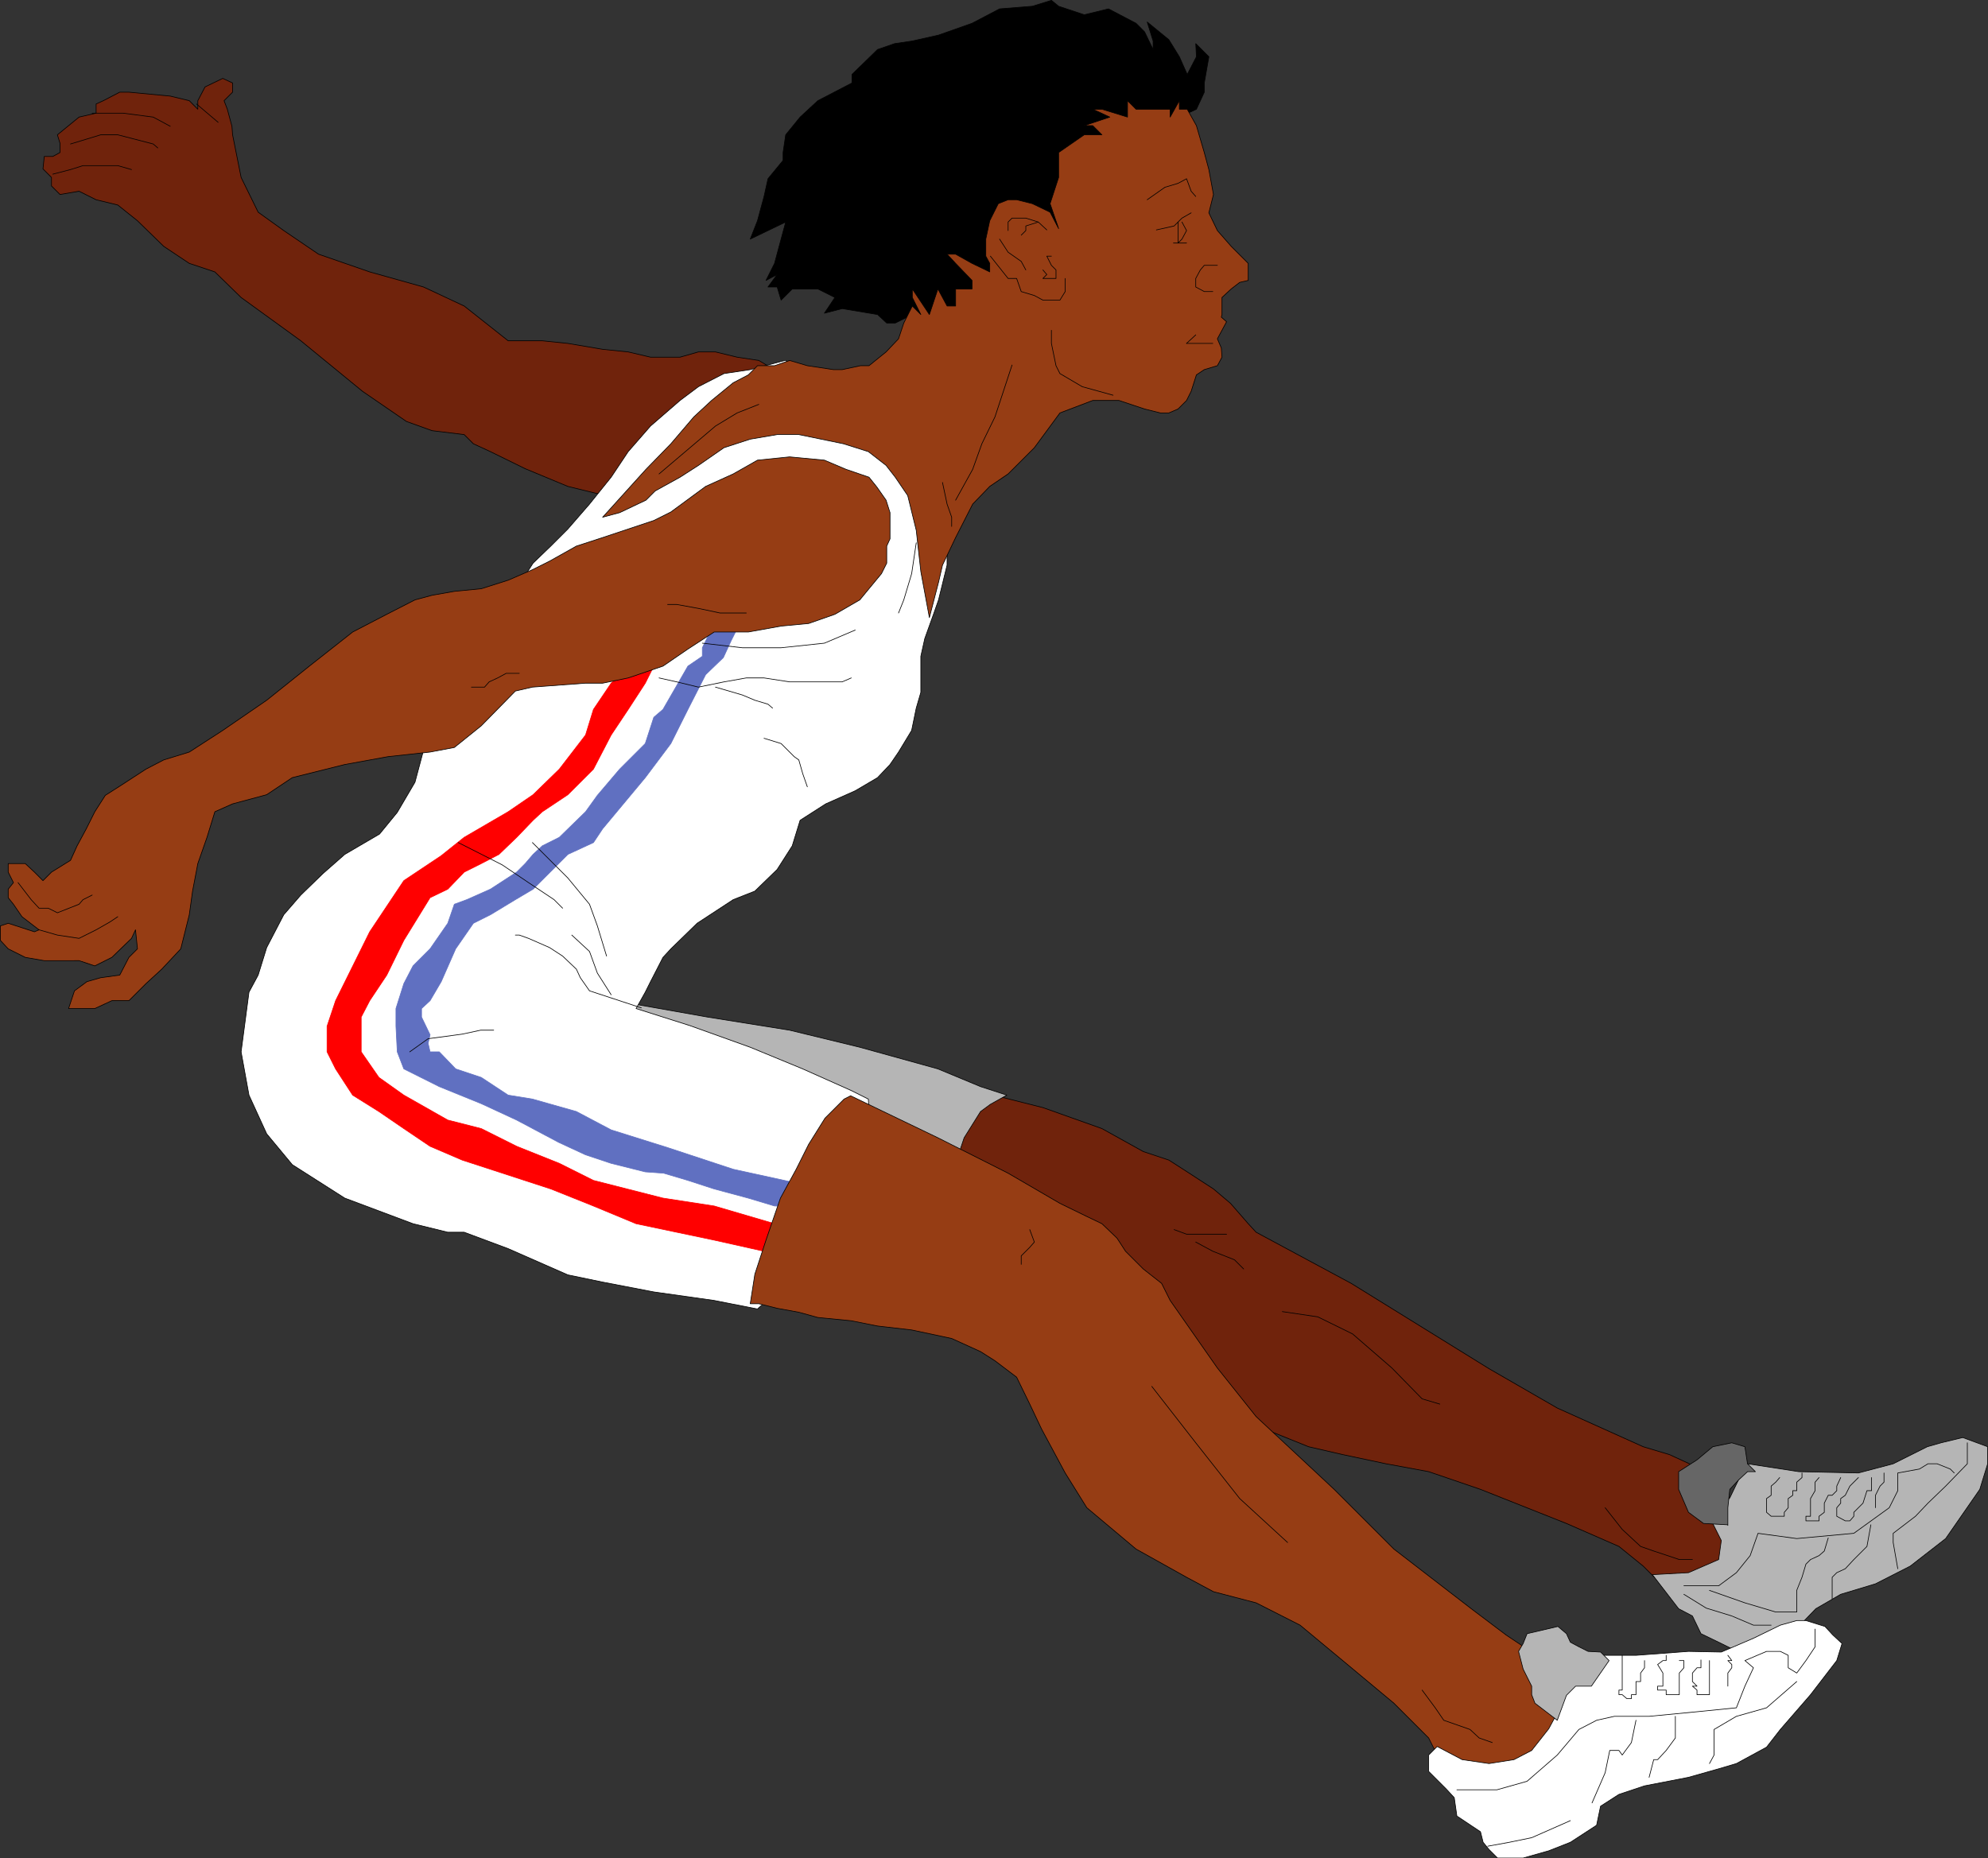 <?xml version="1.0" encoding="UTF-8" standalone="no"?>
<svg
   version="1.0"
   width="129.553mm"
   height="121.129mm"
   id="svg88"
   sodipodi:docname="Long Jump 1.wmf"
   xmlns:inkscape="http://www.inkscape.org/namespaces/inkscape"
   xmlns:sodipodi="http://sodipodi.sourceforge.net/DTD/sodipodi-0.dtd"
   xmlns="http://www.w3.org/2000/svg"
   xmlns:svg="http://www.w3.org/2000/svg">
  <rect width="100%" height="100%" fill="#333333" stroke="none"/>
  <sodipodi:namedview
     id="namedview88"
     pagecolor="#ffffff"
     bordercolor="#000000"
     borderopacity="0.25"
     inkscape:showpageshadow="2"
     inkscape:pageopacity="0.0"
     inkscape:pagecheckerboard="0"
     inkscape:deskcolor="#d1d1d1"
     inkscape:document-units="mm" />
  <defs
     id="defs1">
    <pattern
       id="WMFhbasepattern"
       patternUnits="userSpaceOnUse"
       width="6"
       height="6"
       x="0"
       y="0" />
  </defs>
  <path
     style="fill:#000000;fill-opacity:1;fill-rule:evenodd;stroke:none"
     d="m 224.705,79.587 v -2.101 l -4.202,2.101 h -2.101 l -2.262,-2.101 -8.726,-1.454 -4.363,1.131 2.586,-3.878 -4.202,-2.101 h -6.302 l -2.747,2.747 -0.97,-3.232 h -2.262 l 2.262,-3.07 -2.747,1.454 2.101,-4.202 2.747,-10.181 -8.726,4.202 1.778,-4.525 1.616,-5.979 0.97,-4.363 3.717,-4.525 v -1.939 l 0.646,-4.363 3.555,-4.363 4.363,-4.04 8.403,-4.363 v -2.101 l 6.302,-6.141 4.202,-1.454 4.363,-0.646 6.464,-1.454 8.242,-2.909 6.787,-3.555 8.08,-0.646 4.686,-1.454 1.778,1.454 6.302,2.101 5.979,-1.454 6.787,3.555 2.101,2.101 2.101,4.363 v -2.101 l -1.454,-4.686 5.333,4.363 2.586,4.202 1.939,4.363 2.262,-4.363 -0.162,-3.232 3.232,3.232 -1.131,6.464 v 2.262 l -1.939,4.202 -4.202,1.939 -2.262,2.101 -2.101,10.666 -8.403,12.766 -8.565,8.242 -14.867,10.666 -12.766,6.302 -8.242,2.262 z"
     id="path1" />
  <path
     style="fill:none;stroke:#000000;stroke-width:0.162px;stroke-linecap:round;stroke-linejoin:round;stroke-miterlimit:4;stroke-dasharray:none;stroke-opacity:1"
     d="m 224.705,79.587 v -2.101 l -4.202,2.101 h -2.101 l -2.262,-2.101 -8.726,-1.454 -4.363,1.131 2.586,-3.878 -4.202,-2.101 h -6.302 l -2.747,2.747 -0.97,-3.232 h -2.262 l 2.262,-3.07 -2.747,1.454 2.101,-4.202 2.747,-10.181 -8.726,4.202 1.778,-4.525 1.616,-5.979 0.97,-4.363 3.717,-4.525 v -1.939 l 0.646,-4.363 3.555,-4.363 4.363,-4.04 8.403,-4.363 v -2.101 l 6.302,-6.141 4.202,-1.454 4.363,-0.646 6.464,-1.454 8.242,-2.909 6.787,-3.555 8.08,-0.646 4.686,-1.454 1.778,1.454 6.302,2.101 5.979,-1.454 6.787,3.555 2.101,2.101 2.101,4.363 v -2.101 l -1.454,-4.686 5.333,4.363 2.586,4.202 1.939,4.363 2.262,-4.363 -0.162,-3.232 3.232,3.232 -1.131,6.464 v 2.262 l -1.939,4.202 -4.202,1.939 -2.262,2.101 -2.101,10.666 -8.403,12.766 -8.565,8.242 -14.867,10.666 -12.766,6.302 -8.242,2.262 -8.565,-2.262 v 0"
     id="path2" />
  <path
     style="fill:#70230c;fill-opacity:1;fill-rule:evenodd;stroke:none"
     d="m 192.869,92.354 -5.979,-3.555 -5.333,-0.808 -5.333,-1.293 h -4.202 l -4.525,1.293 h -4.04 -3.232 l -5.494,-1.293 -6.302,-0.646 -8.565,-1.454 -6.302,-0.646 h -6.302 -2.101 l -10.827,-8.565 -10.019,-4.686 -13.251,-3.717 -12.605,-4.363 -8.565,-5.818 -6.302,-4.525 -4.202,-8.565 -2.101,-10.504 -0.162,-2.101 -1.131,-4.202 -0.808,-2.101 2.101,-2.101 v -2.262 l -2.424,-1.131 -4.363,2.101 -1.778,3.394 v 2.101 L 46.622,24.805 41.935,23.674 31.754,22.705 h -2.262 l -4.04,2.101 -1.778,0.808 v 2.262 l -4.202,0.97 -5.333,4.363 0.646,2.101 v 2.262 l -1.778,0.97 h -2.101 l -0.323,3.07 2.101,2.101 v 2.101 l 2.101,2.101 4.686,-0.808 4.202,2.101 5.333,1.293 4.848,3.878 6.464,6.302 6.302,4.202 6.302,2.101 6.464,6.302 14.706,10.666 15.19,12.443 10.827,7.434 6.302,2.262 7.918,0.97 2.262,2.262 4.202,1.939 8.565,4.202 10.504,4.363 8.565,2.101 h 2.101 l 18.907,-10.666 14.867,-14.705 z"
     id="path3" />
  <path
     style="fill:none;stroke:#000000;stroke-width:0.162px;stroke-linecap:round;stroke-linejoin:round;stroke-miterlimit:4;stroke-dasharray:none;stroke-opacity:1"
     d="m 192.869,92.354 -5.979,-3.555 -5.333,-0.808 -5.333,-1.293 h -4.202 l -4.525,1.293 h -4.04 -3.232 l -5.494,-1.293 -6.302,-0.646 -8.565,-1.454 -6.302,-0.646 h -6.302 -2.101 l -10.827,-8.565 -10.019,-4.686 -13.251,-3.717 -12.605,-4.363 -8.565,-5.818 -6.302,-4.525 -4.202,-8.565 -2.101,-10.504 -0.162,-2.101 -1.131,-4.202 -0.808,-2.101 2.101,-2.101 v -2.262 l -2.424,-1.131 -4.363,2.101 -1.778,3.394 v 2.101 L 46.622,24.805 41.935,23.674 31.754,22.705 h -2.262 l -4.04,2.101 -1.778,0.808 v 2.262 l -4.202,0.97 -5.333,4.363 0.646,2.101 v 2.262 l -1.778,0.97 h -2.101 l -0.323,3.07 2.101,2.101 v 2.101 l 2.101,2.101 4.686,-0.808 4.202,2.101 5.333,1.293 4.848,3.878 6.464,6.302 6.302,4.202 6.302,2.101 6.464,6.302 14.706,10.666 15.19,12.443 10.827,7.434 6.302,2.262 7.918,0.97 2.262,2.262 4.202,1.939 8.565,4.202 10.504,4.363 8.565,2.101 h 2.101 l 18.907,-10.666 14.867,-14.705 8.565,-4.202 v 0"
     id="path4" />
  <path
     style="fill:#70230c;fill-opacity:1;fill-rule:evenodd;stroke:none"
     d="m 239.572,268.496 17.291,4.363 14.544,5.171 10.181,5.656 6.302,2.101 4.525,2.909 6.464,4.202 4.202,3.555 4.363,5.01 1.939,2.101 23.432,12.605 33.936,21.008 16.806,9.696 21.17,9.534 6.464,1.939 9.858,4.525 5.01,6.141 4.363,6.302 -2.262,4.202 -6.302,12.605 -4.202,2.101 -8.565,-4.04 -4.363,-4.363 -5.979,-4.848 -12.928,-5.656 -21.17,-8.403 -12.766,-4.363 -10.504,-1.939 -10.666,-2.262 -8.403,-1.939 -10.827,-4.363 -21.008,-12.605 -38.299,-25.371 -21.17,-18.907 -16.968,-4.363 25.533,-22.139 v 0 z"
     id="path5" />
  <path
     style="fill:none;stroke:#000000;stroke-width:0.162px;stroke-linecap:round;stroke-linejoin:round;stroke-miterlimit:4;stroke-dasharray:none;stroke-opacity:1"
     d="m 239.572,268.496 17.291,4.363 14.544,5.171 10.181,5.656 6.302,2.101 4.525,2.909 6.464,4.202 4.202,3.555 4.363,5.01 1.939,2.101 23.432,12.605 33.936,21.008 16.806,9.696 21.17,9.534 6.464,1.939 9.858,4.525 5.01,6.141 4.363,6.302 -2.262,4.202 -6.302,12.605 -4.202,2.101 -8.565,-4.04 -4.363,-4.363 -5.979,-4.848 -12.928,-5.656 -21.17,-8.403 -12.766,-4.363 -10.504,-1.939 -10.666,-2.262 -8.403,-1.939 -10.827,-4.363 -21.008,-12.605 -38.299,-25.371 -21.17,-18.907 -16.968,-4.363 25.533,-22.139 v 0"
     id="path6" />
  <path
     style="fill:#b5b5b5;fill-opacity:1;fill-rule:evenodd;stroke:none"
     d="m 150.53,246.357 23.755,4.202 20.2,3.232 17.291,4.202 19.23,5.333 10.504,4.363 6.464,2.101 -4.04,2.262 -2.424,1.778 -4.04,6.464 -2.101,6.302 -2.101,2.101 -25.533,-14.867 -23.432,-10.504 -12.605,-4.202 -12.766,-4.202 -8.403,-8.403 v 0 z"
     id="path7" />
  <path
     style="fill:none;stroke:#000000;stroke-width:0.162px;stroke-linecap:round;stroke-linejoin:round;stroke-miterlimit:4;stroke-dasharray:none;stroke-opacity:1"
     d="m 150.53,246.357 23.755,4.202 20.2,3.232 17.291,4.202 19.23,5.333 10.504,4.363 6.464,2.101 -4.04,2.262 -2.424,1.778 -4.04,6.464 -2.101,6.302 -2.101,2.101 -25.533,-14.867 -23.432,-10.504 -12.605,-4.202 -12.766,-4.202 -8.403,-8.403 v 0"
     id="path8" />
  <path
     style="fill:#ffffff;fill-opacity:1;fill-rule:evenodd;stroke:none"
     d="m 193.354,88.798 -8.565,2.262 -6.464,0.97 -6.302,3.232 -4.525,3.394 -7.272,6.302 -5.494,6.302 -4.202,6.302 -5.333,6.626 -5.333,6.141 -4.202,4.202 -4.363,4.202 -4.04,6.302 -12.928,14.867 -8.403,18.907 -3.717,13.897 -4.363,7.434 -4.363,5.333 -8.565,5.01 -5.333,4.686 -5.494,5.333 -4.202,4.848 -4.202,8.08 -2.101,6.787 -2.262,4.202 -1.939,14.705 1.939,10.666 4.363,9.534 6.302,7.595 12.928,8.242 16.806,6.302 8.565,2.101 h 4.04 l 10.827,4.04 14.706,6.464 8.565,1.778 12.605,2.424 14.867,2.101 10.666,2.101 1.616,-1.454 3.232,-3.07 16.322,-14.382 6.302,-29.734 -0.162,-3.07 -4.202,-2.101 -11.958,-5.333 -12.928,-5.333 -14.867,-5.333 -13.251,-4.202 2.262,-4.04 1.293,-2.586 3.07,-5.979 1.939,-2.101 6.464,-6.302 8.888,-5.818 5.333,-2.101 5.494,-5.333 3.717,-5.818 1.939,-6.302 6.302,-4.04 7.272,-3.232 5.494,-3.232 3.07,-3.232 2.101,-3.07 3.232,-5.333 1.131,-5.494 1.131,-3.878 v -8.888 l 0.97,-4.363 2.262,-6.302 1.131,-3.232 2.101,-8.565 v -8.888 l -2.262,-14.867 -6.302,-6.141 -8.565,-10.666 -10.504,-4.202 h -6.464 l -5.656,-5.656 v 0 z"
     id="path9" />
  <path
     style="fill:none;stroke:#000000;stroke-width:0.162px;stroke-linecap:round;stroke-linejoin:round;stroke-miterlimit:4;stroke-dasharray:none;stroke-opacity:1"
     d="m 193.354,88.798 -8.565,2.262 -6.464,0.97 -6.302,3.232 -4.525,3.394 -7.272,6.302 -5.494,6.302 -4.202,6.302 -5.333,6.626 -5.333,6.141 -4.202,4.202 -4.363,4.202 -4.04,6.302 -12.928,14.867 -8.403,18.907 -3.717,13.897 -4.363,7.434 -4.363,5.333 -8.565,5.01 -5.333,4.686 -5.494,5.333 -4.202,4.848 -4.202,8.08 -2.101,6.787 -2.262,4.202 -1.939,14.705 1.939,10.666 4.363,9.534 6.302,7.595 12.928,8.242 16.806,6.302 8.565,2.101 h 4.04 l 10.827,4.04 14.706,6.464 8.565,1.778 12.605,2.424 14.867,2.101 10.666,2.101 1.616,-1.454 3.232,-3.07 16.322,-14.382 6.302,-29.734 -0.162,-3.07 -4.202,-2.101 -11.958,-5.333 -12.928,-5.333 -14.867,-5.333 -13.251,-4.202 2.262,-4.04 1.293,-2.586 3.07,-5.979 1.939,-2.101 6.464,-6.302 8.888,-5.818 5.333,-2.101 5.494,-5.333 3.717,-5.818 1.939,-6.302 6.302,-4.04 7.272,-3.232 5.494,-3.232 3.07,-3.232 2.101,-3.07 3.232,-5.333 1.131,-5.494 1.131,-3.878 v -8.888 l 0.97,-4.363 2.262,-6.302 1.131,-3.232 2.101,-8.565 v -8.888 l -2.262,-14.867 -6.302,-6.141 -8.565,-10.666 -10.504,-4.202 h -6.464 l -5.656,-5.656 v 0"
     id="path10" />
  <path
     style="fill:#6070c1;fill-opacity:1;fill-rule:evenodd;stroke:none"
     d="m 199.818,292.251 -19.23,-4.202 -16.16,-5.333 -13.898,-4.363 -8.565,-4.525 -10.827,-3.07 -5.979,-0.97 -6.626,-4.363 -6.302,-2.101 -4.04,-4.202 h -2.262 l -0.485,-2.101 0.485,-2.101 -2.101,-4.363 v -2.101 l 2.101,-1.939 2.747,-4.686 3.555,-8.08 4.363,-6.302 4.202,-2.101 6.141,-3.717 4.363,-2.586 8.565,-8.565 6.302,-2.909 2.262,-3.394 10.504,-12.605 6.302,-8.403 4.202,-8.403 4.363,-8.565 4.363,-4.202 1.939,-4.202 2.101,-4.202 -4.04,-2.262 -2.262,2.262 -2.909,5.979 v 2.101 l -3.555,2.424 -6.141,10.666 -2.262,1.939 -2.101,6.464 -6.302,6.302 -5.494,6.464 -2.909,4.04 -6.464,6.302 -4.202,2.101 -2.262,2.101 -1.939,2.262 -2.101,2.101 -6.464,4.202 -5.818,2.586 -3.07,1.131 -1.616,4.686 -4.363,6.302 -4.202,4.202 -2.262,4.363 -1.939,6.141 v 4.363 l 0.323,6.302 1.616,4.202 8.726,4.363 10.342,4.202 8.726,4.04 10.342,5.494 6.626,3.07 6.302,2.101 8.403,2.101 4.525,0.323 5.979,1.778 6.464,2.101 8.403,2.262 6.464,1.939 h 6.302 z"
     id="path11" />
  <path
     style="fill:none;stroke:#6070c1;stroke-width:0.162px;stroke-linecap:round;stroke-linejoin:round;stroke-miterlimit:4;stroke-dasharray:none;stroke-opacity:1"
     d="m 199.818,292.251 -19.23,-4.202 -16.16,-5.333 -13.898,-4.363 -8.565,-4.525 -10.827,-3.07 -5.979,-0.97 -6.626,-4.363 -6.302,-2.101 -4.04,-4.202 h -2.262 l -0.485,-2.101 0.485,-2.101 -2.101,-4.363 v -2.101 l 2.101,-1.939 2.747,-4.686 3.555,-8.08 4.363,-6.302 4.202,-2.101 6.141,-3.717 4.363,-2.586 8.565,-8.565 6.302,-2.909 2.262,-3.394 10.504,-12.605 6.302,-8.403 4.202,-8.403 4.363,-8.565 4.363,-4.202 1.939,-4.202 2.101,-4.202 -4.04,-2.262 -2.262,2.262 -2.909,5.979 v 2.101 l -3.555,2.424 -6.141,10.666 -2.262,1.939 -2.101,6.464 -6.302,6.302 -5.494,6.464 -2.909,4.04 -6.464,6.302 -4.202,2.101 -2.262,2.101 -1.939,2.262 -2.101,2.101 -6.464,4.202 -5.818,2.586 -3.07,1.131 -1.616,4.686 -4.363,6.302 -4.202,4.202 -2.262,4.363 -1.939,6.141 v 4.363 l 0.323,6.302 1.616,4.202 8.726,4.363 10.342,4.202 8.726,4.04 10.342,5.494 6.626,3.07 6.302,2.101 8.403,2.101 4.525,0.323 5.979,1.778 6.464,2.101 8.403,2.262 6.464,1.939 h 6.302 l 2.747,-4.848 v 0"
     id="path12" />
  <path
     style="fill:#ff0000;fill-opacity:1;fill-rule:evenodd;stroke:none"
     d="m 163.297,159.579 -4.363,8.726 -4.202,6.464 -4.202,6.302 -4.363,8.403 -6.302,6.302 -6.302,4.202 -2.262,2.101 -4.04,4.202 -4.363,4.202 -4.363,2.262 -4.202,2.101 -4.04,4.202 -4.363,2.101 -6.464,10.504 -4.202,8.565 -4.202,6.302 -2.101,4.04 v 8.565 l 4.363,6.302 6.141,4.363 10.827,6.141 8.242,2.101 8.726,4.363 10.504,4.202 8.403,4.202 17.13,4.363 12.605,1.939 14.867,4.363 6.302,2.101 -1.939,4.04 v 2.262 l -6.949,-1.616 -12.282,-2.747 -19.23,-4.04 -10.504,-4.363 -10.504,-4.202 -21.816,-7.11 -7.918,-3.394 -6.464,-4.363 -6.141,-4.202 -6.464,-4.04 -4.202,-6.464 -2.101,-4.202 v -6.302 l 2.101,-6.302 8.403,-16.968 8.403,-12.605 9.211,-6.141 5.656,-4.525 10.827,-6.302 6.141,-4.202 6.464,-6.302 6.464,-8.403 1.939,-6.302 4.363,-6.464 4.202,-4.202 1.939,-4.202 6.787,-0.323 v 0 z"
     id="path13" />
  <path
     style="fill:none;stroke:#ff0000;stroke-width:0.162px;stroke-linecap:round;stroke-linejoin:round;stroke-miterlimit:4;stroke-dasharray:none;stroke-opacity:1"
     d="m 163.297,159.579 -4.363,8.726 -4.202,6.464 -4.202,6.302 -4.363,8.403 -6.302,6.302 -6.302,4.202 -2.262,2.101 -4.04,4.202 -4.363,4.202 -4.363,2.262 -4.202,2.101 -4.04,4.202 -4.363,2.101 -6.464,10.504 -4.202,8.565 -4.202,6.302 -2.101,4.04 v 8.565 l 4.363,6.302 6.141,4.363 10.827,6.141 8.242,2.101 8.726,4.363 10.504,4.202 8.403,4.202 17.13,4.363 12.605,1.939 14.867,4.363 6.302,2.101 -1.939,4.04 v 2.262 l -6.949,-1.616 -12.282,-2.747 -19.23,-4.04 -10.504,-4.363 -10.504,-4.202 -21.816,-7.11 -7.918,-3.394 -6.464,-4.363 -6.141,-4.202 -6.464,-4.04 -4.202,-6.464 -2.101,-4.202 v -6.302 l 2.101,-6.302 8.403,-16.968 8.403,-12.605 9.211,-6.141 5.656,-4.525 10.827,-6.302 6.141,-4.202 6.464,-6.302 6.464,-8.403 1.939,-6.302 4.363,-6.464 4.202,-4.202 1.939,-4.202 6.787,-0.323 v 0"
     id="path14" />
  <path
     style="fill:#963d14;fill-opacity:1;fill-rule:evenodd;stroke:none"
     d="m 184.789,321.177 1.131,-7.272 2.747,-8.403 3.555,-10.342 3.878,-7.11 3.07,-6.141 4.04,-6.464 4.686,-4.686 1.616,-0.808 21.493,10.342 17.291,8.726 12.766,7.434 6.626,3.232 3.717,1.778 3.717,3.555 2.101,3.232 4.363,4.363 4.525,3.555 2.101,4.202 11.635,16.645 9.534,11.958 19.23,17.937 14.706,14.705 19.069,14.705 8.565,6.464 6.302,4.202 8.565,4.202 6.141,4.202 2.262,4.202 -2.262,12.766 -3.878,6.302 -8.726,4.202 -8.403,2.101 -10.504,-8.565 -4.202,-1.939 -2.262,-2.101 -2.101,-4.202 -8.565,-8.565 -12.605,-10.504 -10.504,-8.726 -10.827,-5.494 -10.504,-2.747 -6.626,-3.555 -12.443,-6.949 -12.12,-10.181 -5.333,-8.565 -5.818,-10.827 -2.909,-6.141 -3.232,-6.626 -5.333,-4.04 -3.555,-2.262 -7.11,-3.232 -9.858,-2.101 -8.403,-0.97 -6.464,-1.293 -8.242,-0.808 -4.686,-1.293 -5.333,-0.97 -4.525,-1.131 z"
     id="path15" />
  <path
     style="fill:none;stroke:#000000;stroke-width:0.162px;stroke-linecap:round;stroke-linejoin:round;stroke-miterlimit:4;stroke-dasharray:none;stroke-opacity:1"
     d="m 184.789,321.177 1.131,-7.272 2.747,-8.403 3.555,-10.342 3.878,-7.11 3.07,-6.141 4.04,-6.464 4.686,-4.686 1.616,-0.808 21.493,10.342 17.291,8.726 12.766,7.434 6.626,3.232 3.717,1.778 3.717,3.555 2.101,3.232 4.363,4.363 4.525,3.555 2.101,4.202 11.635,16.645 9.534,11.958 19.23,17.937 14.706,14.705 19.069,14.705 8.565,6.464 6.302,4.202 8.565,4.202 6.141,4.202 2.262,4.202 -2.262,12.766 -3.878,6.302 -8.726,4.202 -8.403,2.101 -10.504,-8.565 -4.202,-1.939 -2.262,-2.101 -2.101,-4.202 -8.565,-8.565 -12.605,-10.504 -10.504,-8.726 -10.827,-5.494 -10.504,-2.747 -6.626,-3.555 -12.443,-6.949 -12.12,-10.181 -5.333,-8.565 -5.818,-10.827 -2.909,-6.141 -3.232,-6.626 -5.333,-4.04 -3.555,-2.262 -7.11,-3.232 -9.858,-2.101 -8.403,-0.97 -6.464,-1.293 -8.242,-0.808 -4.686,-1.293 -5.333,-0.97 -4.525,-1.131 h -2.101 v 0"
     id="path16" />
  <path
     style="fill:#963d14;fill-opacity:1;fill-rule:evenodd;stroke:none"
     d="m 148.429,127.421 10.666,-11.797 6.141,-6.302 5.656,-6.626 4.363,-4.04 5.333,-4.363 3.717,-1.939 2.262,-2.262 h 4.202 l 3.717,-1.293 4.363,1.293 6.464,0.97 h 2.101 l 4.525,-0.97 h 2.101 l 4.202,-3.394 3.07,-3.232 1.293,-3.878 2.101,-4.202 2.101,2.101 -2.101,-4.202 v -2.101 l 4.202,6.302 2.101,-6.302 2.262,4.202 h 2.101 v -4.202 h 2.101 1.939 v -2.101 l -4.04,-4.202 -2.101,-2.262 h 2.101 l 4.04,2.262 4.363,2.101 v -2.101 l -0.97,-1.778 v -1.939 -2.262 l 0.97,-4.525 2.101,-4.202 2.424,-0.97 h 2.101 l 3.878,0.97 4.363,2.101 2.101,4.04 -2.101,-6.141 2.101,-6.464 v -6.141 l 6.302,-4.363 h 4.363 l -2.262,-2.262 h -2.101 l 6.302,-2.101 -4.202,-1.939 h 2.262 l 6.302,1.939 v -4.04 l 2.101,2.101 h 4.202 4.202 v 1.939 l 2.262,-4.04 v 2.101 h 1.939 l 2.262,4.04 1.939,6.626 1.131,4.202 1.131,6.141 -1.131,4.525 2.101,4.363 3.394,3.878 4.202,4.202 v 4.202 l -2.101,0.485 -2.101,1.616 -2.262,2.101 v 4.202 l -0.162,0.646 1.293,1.131 -2.262,4.202 0.97,2.262 0.162,2.262 -1.131,2.101 -3.232,0.97 -1.939,1.293 -1.293,4.04 -1.131,2.262 -2.101,2.101 -2.262,0.97 h -2.101 l -3.878,-0.97 -6.302,-2.101 h -6.464 l -8.08,3.07 -6.302,8.565 -6.464,6.464 -4.525,3.07 -4.202,4.363 -4.202,8.242 -3.232,6.787 -0.97,4.202 -2.262,8.726 -2.101,-11.312 -1.131,-10.181 -2.101,-8.565 -3.07,-4.525 -2.262,-2.909 -4.363,-3.394 -6.141,-1.939 -10.989,-2.262 h -5.333 l -6.626,1.131 -6.464,2.101 -6.302,4.363 -4.525,2.909 -6.141,3.394 -2.262,2.262 -6.464,3.07 -4.202,1.131 z"
     id="path17" />
  <path
     style="fill:none;stroke:#000000;stroke-width:0.162px;stroke-linecap:round;stroke-linejoin:round;stroke-miterlimit:4;stroke-dasharray:none;stroke-opacity:1"
     d="m 148.429,127.421 10.666,-11.797 6.141,-6.302 5.656,-6.626 4.363,-4.04 5.333,-4.363 3.717,-1.939 2.262,-2.262 h 4.202 l 3.717,-1.293 4.363,1.293 6.464,0.97 h 2.101 l 4.525,-0.97 h 2.101 l 4.202,-3.394 3.07,-3.232 1.293,-3.878 2.101,-4.202 2.101,2.101 -2.101,-4.202 v -2.101 l 4.202,6.302 2.101,-6.302 2.262,4.202 h 2.101 v -4.202 h 2.101 1.939 v -2.101 l -4.04,-4.202 -2.101,-2.262 h 2.101 l 4.04,2.262 4.363,2.101 v -2.101 l -0.97,-1.778 v -1.939 -2.262 l 0.97,-4.525 2.101,-4.202 2.424,-0.97 h 2.101 l 3.878,0.97 4.363,2.101 2.101,4.04 -2.101,-6.141 2.101,-6.464 v -6.141 l 6.302,-4.363 h 4.363 l -2.262,-2.262 h -2.101 l 6.302,-2.101 -4.202,-1.939 h 2.262 l 6.302,1.939 v -4.04 l 2.101,2.101 h 4.202 4.202 v 1.939 l 2.262,-4.04 v 2.101 h 1.939 l 2.262,4.04 1.939,6.626 1.131,4.202 1.131,6.141 -1.131,4.525 2.101,4.363 3.394,3.878 4.202,4.202 v 4.202 l -2.101,0.485 -2.101,1.616 -2.262,2.101 v 4.202 l -0.162,0.646 1.293,1.131 -2.262,4.202 0.97,2.262 0.162,2.262 -1.131,2.101 -3.232,0.97 -1.939,1.293 -1.293,4.04 -1.131,2.262 -2.101,2.101 -2.262,0.97 h -2.101 l -3.878,-0.97 -6.302,-2.101 h -6.464 l -8.08,3.07 -6.302,8.565 -6.464,6.464 -4.525,3.07 -4.202,4.363 -4.202,8.242 -3.232,6.787 -0.97,4.202 -2.262,8.726 -2.101,-11.312 -1.131,-10.181 -2.101,-8.565 -3.07,-4.525 -2.262,-2.909 -4.363,-3.394 -6.141,-1.939 -10.989,-2.262 h -5.333 l -6.626,1.131 -6.464,2.101 -6.302,4.363 -4.525,2.909 -6.141,3.394 -2.262,2.262 -6.464,3.07 -4.202,1.131 v 0"
     id="path18" />
  <path
     style="fill:#963d14;fill-opacity:1;fill-rule:evenodd;stroke:none"
     d="m 17.372,211.937 1.616,-3.555 2.262,-4.202 2.101,-4.202 2.586,-4.04 3.555,-2.262 6.464,-4.202 4.363,-2.262 6.302,-1.939 8.242,-5.333 10.827,-7.434 10.504,-8.403 10.666,-8.403 8.403,-4.363 6.949,-3.555 4.202,-1.131 5.494,-0.97 6.626,-0.646 6.626,-2.101 5.979,-2.586 4.202,-2.101 6.626,-3.717 6.464,-2.101 6.302,-2.101 6.302,-2.101 4.202,-2.101 8.565,-6.302 6.787,-3.07 5.979,-3.394 7.918,-0.808 8.565,0.808 5.333,2.262 5.656,1.939 1.939,2.424 2.262,3.232 0.97,3.07 v 2.262 4.202 l -0.808,1.778 v 4.202 l -1.293,2.586 -3.07,3.717 -2.262,2.747 -6.141,3.555 -6.464,2.262 -6.787,0.646 -8.08,1.454 h -6.141 -2.262 l -6.464,4.202 -6.141,4.202 -8.565,2.909 -6.302,1.293 h -4.202 l -13.09,0.97 -4.202,0.97 -8.403,8.565 -6.626,5.333 -5.979,1.131 -10.342,1.131 -10.666,1.939 -12.928,3.232 -6.302,4.202 -8.403,2.262 -4.363,1.939 -1.939,6.302 -2.262,6.464 -1.293,6.787 -0.808,5.818 -1.454,5.818 -0.646,2.586 -4.686,5.01 -3.878,3.555 -4.202,4.202 h -4.202 l -4.202,1.939 h -4.363 -2.101 l 1.454,-4.363 3.07,-2.262 3.394,-0.97 4.686,-0.646 2.262,-4.363 2.101,-2.101 -0.485,-4.686 -0.97,2.101 -4.848,4.686 -4.202,2.101 -3.878,-1.293 H 15.11 10.908 L 6.222,235.853 2.02,233.752 0.081,231.652 v -3.555 l 1.939,-0.646 6.464,2.101 1.131,-0.485 -4.202,-3.232 -2.101,-3.07 -1.293,-1.616 v -2.101 l 1.293,-1.616 -1.293,-2.586 v -2.101 h 2.101 2.101 l 2.262,2.101 2.101,2.101 2.101,-2.101 4.686,-2.909 z"
     id="path19" />
  <path
     style="fill:none;stroke:#000000;stroke-width:0.162px;stroke-linecap:round;stroke-linejoin:round;stroke-miterlimit:4;stroke-dasharray:none;stroke-opacity:1"
     d="m 17.372,211.937 1.616,-3.555 2.262,-4.202 2.101,-4.202 2.586,-4.04 3.555,-2.262 6.464,-4.202 4.363,-2.262 6.302,-1.939 8.242,-5.333 10.827,-7.434 10.504,-8.403 10.666,-8.403 8.403,-4.363 6.949,-3.555 4.202,-1.131 5.494,-0.97 6.626,-0.646 6.626,-2.101 5.979,-2.586 4.202,-2.101 6.626,-3.717 6.464,-2.101 6.302,-2.101 6.302,-2.101 4.202,-2.101 8.565,-6.302 6.787,-3.07 5.979,-3.394 7.918,-0.808 8.565,0.808 5.333,2.262 5.656,1.939 1.939,2.424 2.262,3.232 0.97,3.07 v 2.262 4.202 l -0.808,1.778 v 4.202 l -1.293,2.586 -3.07,3.717 -2.262,2.747 -6.141,3.555 -6.464,2.262 -6.787,0.646 -8.08,1.454 h -6.141 -2.262 l -6.464,4.202 -6.141,4.202 -8.565,2.909 -6.302,1.293 h -4.202 l -13.09,0.97 -4.202,0.97 -8.403,8.565 -6.626,5.333 -5.979,1.131 -10.342,1.131 -10.666,1.939 -12.928,3.232 -6.302,4.202 -8.403,2.262 -4.363,1.939 -1.939,6.302 -2.262,6.464 -1.293,6.787 -0.808,5.818 -1.454,5.818 -0.646,2.586 -4.686,5.01 -3.878,3.555 -4.202,4.202 h -4.202 l -4.202,1.939 h -4.363 -2.101 l 1.454,-4.363 3.07,-2.262 3.394,-0.97 4.686,-0.646 2.262,-4.363 2.101,-2.101 -0.485,-4.686 -0.97,2.101 -4.848,4.686 -4.202,2.101 -3.878,-1.293 H 15.11 10.908 L 6.222,235.853 2.02,233.752 0.081,231.652 v -3.555 l 1.939,-0.646 6.464,2.101 1.131,-0.485 -4.202,-3.232 -2.101,-3.07 -1.293,-1.616 v -2.101 l 1.293,-1.616 -1.293,-2.586 v -2.101 h 2.101 2.101 l 2.262,2.101 2.101,2.101 2.101,-2.101 4.686,-2.909 v 0"
     id="path20" />
  <path
     style="fill:#b5b5b5;fill-opacity:1;fill-rule:evenodd;stroke:none"
     d="m 406.989,387.918 8.888,-0.485 7.434,-3.232 0.646,-4.686 -2.101,-4.202 v -2.101 l 4.202,-4.202 2.101,-4.363 2.262,-4.04 12.605,1.939 14.706,0.323 8.565,-2.262 8.403,-4.202 3.394,-0.97 5.333,-1.293 6.141,2.262 v 1.939 2.262 l -1.939,6.302 -8.403,12.12 -8.726,6.787 -8.565,4.363 -8.565,2.586 -6.141,3.555 -4.202,4.363 -6.464,4.202 -4.202,2.101 h -4.202 l -4.202,-2.101 -5.01,-2.424 -2.101,-4.363 -3.394,-1.778 z"
     id="path21" />
  <path
     style="fill:none;stroke:#000000;stroke-width:0.162px;stroke-linecap:round;stroke-linejoin:round;stroke-miterlimit:4;stroke-dasharray:none;stroke-opacity:1"
     d="m 406.989,387.918 8.888,-0.485 7.434,-3.232 0.646,-4.686 -2.101,-4.202 v -2.101 l 4.202,-4.202 2.101,-4.363 2.262,-4.04 12.605,1.939 14.706,0.323 8.565,-2.262 8.403,-4.202 3.394,-0.97 5.333,-1.293 6.141,2.262 v 1.939 2.262 l -1.939,6.302 -8.403,12.12 -8.726,6.787 -8.565,4.363 -8.565,2.586 -6.141,3.555 -4.202,4.363 -6.464,4.202 -4.202,2.101 h -4.202 l -4.202,-2.101 -5.01,-2.424 -2.101,-4.363 -3.394,-1.778 -6.464,-8.403 v 0"
     id="path22" />
  <path
     style="fill:#666666;fill-opacity:1;fill-rule:evenodd;stroke:none"
     d="m 425.573,375.636 -5.979,-0.323 -3.717,-2.747 -2.424,-5.656 v -2.262 -2.101 l 4.525,-2.909 3.878,-3.232 4.686,-0.97 3.232,0.97 0.646,4.202 1.939,1.939 h -1.939 l -2.262,2.101 -2.101,2.262 -0.485,4.525 v 4.363 0 z"
     id="path23" />
  <path
     style="fill:none;stroke:#000000;stroke-width:0.162px;stroke-linecap:round;stroke-linejoin:round;stroke-miterlimit:4;stroke-dasharray:none;stroke-opacity:1"
     d="m 425.573,375.636 -5.979,-0.323 -3.717,-2.747 -2.424,-5.656 v -2.262 -2.101 l 4.525,-2.909 3.878,-3.232 4.686,-0.97 3.232,0.97 0.646,4.202 1.939,1.939 h -1.939 l -2.262,2.101 -2.101,2.262 -0.485,4.525 v 4.363 0"
     id="path24" />
  <path
     style="fill:#ffffff;fill-opacity:1;fill-rule:evenodd;stroke:none"
     d="m 353.984,430.256 6.141,3.232 6.626,0.97 6.141,-0.97 4.363,-2.262 4.202,-5.333 2.262,-4.202 2.101,-6.302 4.363,-2.101 1.939,-2.424 2.262,-3.07 h 8.565 l 12.928,-0.97 8.08,0.162 7.918,-3.394 6.626,-3.232 4.04,-1.131 h 2.262 l 4.686,1.454 1.939,2.101 2.262,2.101 -1.293,4.202 -6.464,8.403 -7.434,8.565 -3.394,4.363 -7.434,4.04 -4.363,1.293 -7.434,2.101 -10.827,2.101 -6.302,2.101 -4.525,2.909 -0.97,4.686 -6.464,4.202 -5.333,2.101 -6.302,1.778 h -4.202 -2.101 l -2.101,-2.101 -1.454,-1.778 -0.646,-2.586 -5.818,-3.878 -0.646,-4.525 -1.939,-2.101 -4.363,-4.363 v -4.04 z"
     id="path25" />
  <path
     style="fill:none;stroke:#000000;stroke-width:0.162px;stroke-linecap:round;stroke-linejoin:round;stroke-miterlimit:4;stroke-dasharray:none;stroke-opacity:1"
     d="m 353.984,430.256 6.141,3.232 6.626,0.97 6.141,-0.97 4.363,-2.262 4.202,-5.333 2.262,-4.202 2.101,-6.302 4.363,-2.101 1.939,-2.424 2.262,-3.07 h 8.565 l 12.928,-0.97 8.08,0.162 7.918,-3.394 6.626,-3.232 4.04,-1.131 h 2.262 l 4.686,1.454 1.939,2.101 2.262,2.101 -1.293,4.202 -6.464,8.403 -7.434,8.565 -3.394,4.363 -7.434,4.04 -4.363,1.293 -7.434,2.101 -10.827,2.101 -6.302,2.101 -4.525,2.909 -0.97,4.686 -6.464,4.202 -5.333,2.101 -6.302,1.778 h -4.202 -2.101 l -2.101,-2.101 -1.454,-1.778 -0.646,-2.586 -5.818,-3.878 -0.646,-4.525 -1.939,-2.101 -4.363,-4.363 v -4.04 l 2.101,-2.101 v 0"
     id="path26" />
  <path
     style="fill:#b5b5b5;fill-opacity:1;fill-rule:evenodd;stroke:none"
     d="m 383.557,423.793 -5.494,-4.202 -0.808,-2.101 v -2.101 l -2.101,-4.202 -1.131,-4.363 1.131,-1.939 0.97,-2.424 7.595,-1.778 2.101,1.778 0.97,2.101 2.101,1.131 2.262,1.131 3.07,0.162 2.101,2.101 -4.363,6.302 h -1.778 -2.101 l -2.262,2.262 -2.262,6.141 z"
     id="path27" />
  <path
     style="fill:none;stroke:#000000;stroke-width:0.162px;stroke-linecap:round;stroke-linejoin:round;stroke-miterlimit:4;stroke-dasharray:none;stroke-opacity:1"
     d="m 383.557,423.793 -5.494,-4.202 -0.808,-2.101 v -2.101 l -2.101,-4.202 -1.131,-4.363 1.131,-1.939 0.97,-2.424 7.595,-1.778 2.101,1.778 0.97,2.101 2.101,1.131 2.262,1.131 3.07,0.162 2.101,2.101 -4.363,6.302 h -1.778 -2.101 l -2.262,2.262 -2.262,6.141 v 0"
     id="path28" />
  <path
     style="fill:none;stroke:#000000;stroke-width:0.162px;stroke-linecap:round;stroke-linejoin:round;stroke-miterlimit:4;stroke-dasharray:none;stroke-opacity:1"
     d="m 183.82,151.014 h -6.464 l -5.333,-1.131 -5.333,-0.97 h -2.262"
     id="path29" />
  <path
     style="fill:none;stroke:#000000;stroke-width:0.162px;stroke-linecap:round;stroke-linejoin:round;stroke-miterlimit:4;stroke-dasharray:none;stroke-opacity:1"
     d="m 127.906,165.881 h -3.232 l -2.101,1.131 -2.101,0.97 -1.131,1.293 h -0.97 -2.262"
     id="path30" />
  <path
     style="fill:none;stroke:#000000;stroke-width:0.162px;stroke-linecap:round;stroke-linejoin:round;stroke-miterlimit:4;stroke-dasharray:none;stroke-opacity:1"
     d="m 162.327,116.755 13.898,-11.797 5.333,-3.232 5.333,-2.101"
     id="path31" />
  <path
     style="fill:none;stroke:#000000;stroke-width:0.162px;stroke-linecap:round;stroke-linejoin:round;stroke-miterlimit:4;stroke-dasharray:none;stroke-opacity:1"
     d="m 232.138,118.856 1.131,5.333 1.131,3.232 v 2.262"
     id="path32" />
  <path
     style="fill:none;stroke:#000000;stroke-width:0.162px;stroke-linecap:round;stroke-linejoin:round;stroke-miterlimit:4;stroke-dasharray:none;stroke-opacity:1"
     d="m 249.268,89.93 -4.202,12.766 -3.232,6.626 -2.262,6.302 -4.202,7.595"
     id="path33" />
  <path
     style="fill:none;stroke:#000000;stroke-width:0.162px;stroke-linecap:round;stroke-linejoin:round;stroke-miterlimit:4;stroke-dasharray:none;stroke-opacity:1"
     d="m 274.154,97.363 -7.595,-2.101 -5.494,-3.232 -0.97,-1.939 -1.131,-5.494 v -3.232"
     id="path34" />
  <path
     style="fill:none;stroke:#000000;stroke-width:0.162px;stroke-linecap:round;stroke-linejoin:round;stroke-miterlimit:4;stroke-dasharray:none;stroke-opacity:1"
     d="m 257.833,56.64 -2.101,-1.939 -3.07,-0.97 h -3.394 l -0.97,0.97 v 2.101"
     id="path35" />
  <path
     style="fill:none;stroke:#000000;stroke-width:0.162px;stroke-linecap:round;stroke-linejoin:round;stroke-miterlimit:4;stroke-dasharray:none;stroke-opacity:1"
     d="m 255.732,54.701 -3.07,0.97 v 1.131 l -1.131,1.131"
     id="path36" />
  <path
     style="fill:none;stroke:#000000;stroke-width:0.162px;stroke-linecap:round;stroke-linejoin:round;stroke-miterlimit:4;stroke-dasharray:none;stroke-opacity:1"
     d="m 243.935,63.104 4.363,5.494 h 2.101 l 1.131,3.232 3.232,0.97 2.101,1.131 h 4.202 l 1.293,-2.101 V 69.568 68.599"
     id="path37" />
  <path
     style="fill:none;stroke:#000000;stroke-width:0.162px;stroke-linecap:round;stroke-linejoin:round;stroke-miterlimit:4;stroke-dasharray:none;stroke-opacity:1"
     d="m 246.197,58.903 2.101,3.232 3.232,2.262 1.131,2.101"
     id="path38" />
  <path
     style="fill:none;stroke:#000000;stroke-width:0.162px;stroke-linecap:round;stroke-linejoin:round;stroke-miterlimit:4;stroke-dasharray:none;stroke-opacity:1"
     d="m 258.964,63.104 h -1.131 l 1.131,2.262 1.131,1.131 v 2.101 h -2.262 -0.97 l 0.97,-0.97 -0.97,-1.131"
     id="path39" />
  <path
     style="fill:none;stroke:#000000;stroke-width:0.162px;stroke-linecap:round;stroke-linejoin:round;stroke-miterlimit:4;stroke-dasharray:none;stroke-opacity:1"
     d="m 282.557,49.207 4.363,-3.07 3.232,-0.97 2.101,-1.131 1.131,3.07 1.131,1.293"
     id="path40" />
  <path
     style="fill:none;stroke:#000000;stroke-width:0.162px;stroke-linecap:round;stroke-linejoin:round;stroke-miterlimit:4;stroke-dasharray:none;stroke-opacity:1"
     d="m 299.848,65.367 h -3.232 l -0.97,1.131 -1.131,2.101 v 0.97 1.131 l 2.101,1.131 h 2.101"
     id="path41" />
  <path
     style="fill:none;stroke:#000000;stroke-width:0.162px;stroke-linecap:round;stroke-linejoin:round;stroke-miterlimit:4;stroke-dasharray:none;stroke-opacity:1"
     d="m 284.82,56.64 4.363,-0.97 1.939,-1.939 2.262,-1.293"
     id="path42" />
  <path
     style="fill:none;stroke:#000000;stroke-width:0.162px;stroke-linecap:round;stroke-linejoin:round;stroke-miterlimit:4;stroke-dasharray:none;stroke-opacity:1"
     d="m 291.122,54.701 1.131,2.101 -1.131,2.101 -0.97,0.97 v -1.939 -3.232"
     id="path43" />
  <path
     style="fill:none;stroke:#000000;stroke-width:0.162px;stroke-linecap:round;stroke-linejoin:round;stroke-miterlimit:4;stroke-dasharray:none;stroke-opacity:1"
     d="m 289.021,59.872 h 3.232"
     id="path44" />
  <path
     style="fill:none;stroke:#000000;stroke-width:0.162px;stroke-linecap:round;stroke-linejoin:round;stroke-miterlimit:4;stroke-dasharray:none;stroke-opacity:1"
     d="m 298.717,84.597 h -3.07 -3.394"
     id="path45" />
  <path
     style="fill:none;stroke:#000000;stroke-width:0.162px;stroke-linecap:round;stroke-linejoin:round;stroke-miterlimit:4;stroke-dasharray:none;stroke-opacity:1"
     d="m 294.516,82.496 -2.262,2.101"
     id="path46" />
  <path
     style="fill:none;stroke:#000000;stroke-width:0.162px;stroke-linecap:round;stroke-linejoin:round;stroke-miterlimit:4;stroke-dasharray:none;stroke-opacity:1"
     d="m 253.631,302.917 1.131,3.07 -1.131,1.293 -2.101,2.101 v 2.101"
     id="path47" />
  <path
     style="fill:none;stroke:#000000;stroke-width:0.162px;stroke-linecap:round;stroke-linejoin:round;stroke-miterlimit:4;stroke-dasharray:none;stroke-opacity:1"
     d="m 283.688,341.539 10.827,13.897 10.827,13.736 11.797,10.827"
     id="path48" />
  <path
     style="fill:none;stroke:#000000;stroke-width:0.162px;stroke-linecap:round;stroke-linejoin:round;stroke-miterlimit:4;stroke-dasharray:none;stroke-opacity:1"
     d="m 302.111,304.048 h -3.394 -6.464 l -3.07,-1.131"
     id="path49" />
  <path
     style="fill:none;stroke:#000000;stroke-width:0.162px;stroke-linecap:round;stroke-linejoin:round;stroke-miterlimit:4;stroke-dasharray:none;stroke-opacity:1"
     d="m 294.516,305.987 4.202,2.262 5.333,2.101 2.262,2.262"
     id="path50" />
  <path
     style="fill:none;stroke:#000000;stroke-width:0.162px;stroke-linecap:round;stroke-linejoin:round;stroke-miterlimit:4;stroke-dasharray:none;stroke-opacity:1"
     d="m 315.847,323.117 8.726,1.293 8.565,4.202 9.696,8.403 7.434,7.595 4.363,1.293"
     id="path51" />
  <path
     style="fill:none;stroke:#000000;stroke-width:0.162px;stroke-linecap:round;stroke-linejoin:round;stroke-miterlimit:4;stroke-dasharray:none;stroke-opacity:1"
     d="m 395.354,371.435 4.202,5.333 4.525,4.202 3.232,1.131 6.302,2.101 h 3.232"
     id="path52" />
  <path
     style="fill:none;stroke:#000000;stroke-width:0.162px;stroke-linecap:round;stroke-linejoin:round;stroke-miterlimit:4;stroke-dasharray:none;stroke-opacity:1"
     d="m 350.268,416.359 3.232,4.363 2.101,3.07 3.232,1.131 3.232,1.131 2.262,2.101 3.232,1.131"
     id="path53" />
  <path
     style="fill:none;stroke:#000000;stroke-width:0.162px;stroke-linecap:round;stroke-linejoin:round;stroke-miterlimit:4;stroke-dasharray:none;stroke-opacity:1"
     d="m 157.964,248.296 -12.766,-4.202 -2.262,-3.232 -0.97,-2.101 -3.394,-3.232 -3.232,-2.101 -5.171,-2.262 -2.262,-0.808 h -0.97"
     id="path54" />
  <path
     style="fill:none;stroke:#000000;stroke-width:0.162px;stroke-linecap:round;stroke-linejoin:round;stroke-miterlimit:4;stroke-dasharray:none;stroke-opacity:1"
     d="m 150.53,245.064 -3.394,-5.333 -1.939,-5.333 -4.363,-4.04"
     id="path55" />
  <path
     style="fill:none;stroke:#000000;stroke-width:0.162px;stroke-linecap:round;stroke-linejoin:round;stroke-miterlimit:4;stroke-dasharray:none;stroke-opacity:1"
     d="m 131.138,207.573 8.726,8.726 5.333,6.464 1.939,5.333 2.262,7.434"
     id="path56" />
  <path
     style="fill:none;stroke:#000000;stroke-width:0.162px;stroke-linecap:round;stroke-linejoin:round;stroke-miterlimit:4;stroke-dasharray:none;stroke-opacity:1"
     d="m 112.877,207.573 10.827,5.494 6.464,4.363 6.302,4.202 2.101,2.101"
     id="path57" />
  <path
     style="fill:none;stroke:#000000;stroke-width:0.162px;stroke-linecap:round;stroke-linejoin:round;stroke-miterlimit:4;stroke-dasharray:none;stroke-opacity:1"
     d="m 100.919,259.123 4.525,-3.232 8.403,-1.131 4.525,-0.97 h 3.232"
     id="path58" />
  <path
     style="fill:none;stroke:#000000;stroke-width:0.162px;stroke-linecap:round;stroke-linejoin:round;stroke-miterlimit:4;stroke-dasharray:none;stroke-opacity:1"
     d="m 172.993,158.447 9.858,1.131 h 9.534 l 10.666,-1.131 7.595,-3.232"
     id="path59" />
  <path
     style="fill:none;stroke:#000000;stroke-width:0.162px;stroke-linecap:round;stroke-linejoin:round;stroke-miterlimit:4;stroke-dasharray:none;stroke-opacity:1"
     d="m 225.674,133.723 -1.131,7.595 -1.939,6.464 -1.293,3.232"
     id="path60" />
  <path
     style="fill:none;stroke:#000000;stroke-width:0.162px;stroke-linecap:round;stroke-linejoin:round;stroke-miterlimit:4;stroke-dasharray:none;stroke-opacity:1"
     d="m 162.327,167.012 4.363,0.97 5.333,1.293 6.302,-1.293 5.494,-0.97 h 4.363 l 6.302,0.97 h 12.928 l 2.262,-0.97"
     id="path61" />
  <path
     style="fill:none;stroke:#000000;stroke-width:0.162px;stroke-linecap:round;stroke-linejoin:round;stroke-miterlimit:4;stroke-dasharray:none;stroke-opacity:1"
     d="m 176.225,169.275 6.626,1.939 3.07,1.293 3.232,0.97 1.131,0.97"
     id="path62" />
  <path
     style="fill:none;stroke:#000000;stroke-width:0.162px;stroke-linecap:round;stroke-linejoin:round;stroke-miterlimit:4;stroke-dasharray:none;stroke-opacity:1"
     d="m 188.183,181.879 4.202,1.293 3.232,3.232 1.131,0.808 0.97,3.394 1.131,3.232"
     id="path63" />
  <path
     style="fill:none;stroke:#000000;stroke-width:0.162px;stroke-linecap:round;stroke-linejoin:round;stroke-miterlimit:4;stroke-dasharray:none;stroke-opacity:1"
     d="m 4.444,217.431 3.232,4.202 1.939,2.101 h 2.262 l 2.262,1.131 5.333,-2.101 0.97,-1.131 2.262,-1.131"
     id="path64" />
  <path
     style="fill:none;stroke:#000000;stroke-width:0.162px;stroke-linecap:round;stroke-linejoin:round;stroke-miterlimit:4;stroke-dasharray:none;stroke-opacity:1"
     d="m 9.615,229.066 4.525,1.293 5.333,0.808 4.202,-2.101 3.394,-1.939 1.939,-1.293"
     id="path65" />
  <path
     style="fill:none;stroke:#000000;stroke-width:0.162px;stroke-linecap:round;stroke-linejoin:round;stroke-miterlimit:4;stroke-dasharray:none;stroke-opacity:1"
     d="m 13.009,42.904 4.363,-1.131 3.07,-0.97 h 8.565 l 3.394,0.97"
     id="path66" />
  <path
     style="fill:none;stroke:#000000;stroke-width:0.162px;stroke-linecap:round;stroke-linejoin:round;stroke-miterlimit:4;stroke-dasharray:none;stroke-opacity:1"
     d="m 17.372,35.471 7.434,-2.262 h 4.202 l 8.726,2.262 1.131,0.97"
     id="path67" />
  <path
     style="fill:none;stroke:#000000;stroke-width:0.162px;stroke-linecap:round;stroke-linejoin:round;stroke-miterlimit:4;stroke-dasharray:none;stroke-opacity:1"
     d="m 22.705,27.876 h 7.595 l 7.434,0.97 4.202,2.262"
     id="path68" />
  <path
     style="fill:none;stroke:#000000;stroke-width:0.162px;stroke-linecap:round;stroke-linejoin:round;stroke-miterlimit:4;stroke-dasharray:none;stroke-opacity:1"
     d="m 48.399,25.613 5.333,4.525"
     id="path69" />
  <path
     style="fill:none;stroke:#000000;stroke-width:0.162px;stroke-linecap:round;stroke-linejoin:round;stroke-miterlimit:4;stroke-dasharray:none;stroke-opacity:1"
     d="m 358.832,440.922 h 9.858 l 7.434,-2.101 7.434,-6.464 5.333,-6.302 4.363,-2.262 4.363,-0.97 h 8.565 l 11.797,-1.131 9.696,-0.97 2.101,-5.333 2.101,-4.525 -2.101,-1.778 5.333,-2.262 h 3.394 l 1.939,0.97 v 2.262 0.808 l 2.101,1.293 2.262,-3.07 2.262,-3.394 v -4.363"
     id="path70" />
  <path
     style="fill:none;stroke:#000000;stroke-width:0.162px;stroke-linecap:round;stroke-linejoin:round;stroke-miterlimit:4;stroke-dasharray:none;stroke-opacity:1"
     d="m 442.541,414.258 -7.434,6.464 -7.434,2.101 -5.494,3.232 v 3.232 3.07 l -1.131,2.101"
     id="path71" />
  <path
     style="fill:none;stroke:#000000;stroke-width:0.162px;stroke-linecap:round;stroke-linejoin:round;stroke-miterlimit:4;stroke-dasharray:none;stroke-opacity:1"
     d="m 386.789,448.517 -9.534,4.202 -5.494,1.131 -5.333,0.97"
     id="path72" />
  <path
     style="fill:none;stroke:#000000;stroke-width:0.162px;stroke-linecap:round;stroke-linejoin:round;stroke-miterlimit:4;stroke-dasharray:none;stroke-opacity:1"
     d="m 392.122,444.154 3.232,-7.434 1.131,-5.494 h 2.262 l 0.808,1.131 2.262,-3.07 1.131,-5.494"
     id="path73" />
  <path
     style="fill:none;stroke:#000000;stroke-width:0.162px;stroke-linecap:round;stroke-linejoin:round;stroke-miterlimit:4;stroke-dasharray:none;stroke-opacity:1"
     d="m 406.181,437.852 1.131,-4.363 h 0.97 l 2.101,-2.262 2.262,-3.07 v -5.333"
     id="path74" />
  <path
     style="fill:none;stroke:#000000;stroke-width:0.162px;stroke-linecap:round;stroke-linejoin:round;stroke-miterlimit:4;stroke-dasharray:none;stroke-opacity:1"
     d="m 414.746,390.665 h 8.565 l 4.363,-3.232 3.394,-4.202 1.939,-5.494 9.534,1.293 14.059,-1.293 8.726,-6.302 2.101,-4.202 v -4.363 l 5.333,-0.97 2.101,-1.293 h 2.262 l 3.232,1.293 0.97,0.97"
     id="path75" />
  <path
     style="fill:none;stroke:#000000;stroke-width:0.162px;stroke-linecap:round;stroke-linejoin:round;stroke-miterlimit:4;stroke-dasharray:none;stroke-opacity:1"
     d="m 484.557,355.436 v 5.171 l -5.333,5.494 -4.363,4.202 -3.07,3.232 -5.494,4.202 v 2.262 l 1.131,6.464"
     id="path76" />
  <path
     style="fill:none;stroke:#000000;stroke-width:0.162px;stroke-linecap:round;stroke-linejoin:round;stroke-miterlimit:4;stroke-dasharray:none;stroke-opacity:1"
     d="m 460.802,375.636 -0.97,5.333 -3.232,3.232 -2.101,2.262 -2.101,0.97 -1.131,1.131 v 3.232 2.101"
     id="path77" />
  <path
     style="fill:none;stroke:#000000;stroke-width:0.162px;stroke-linecap:round;stroke-linejoin:round;stroke-miterlimit:4;stroke-dasharray:none;stroke-opacity:1"
     d="m 450.298,378.868 -0.97,3.232 -1.293,1.131 -2.101,0.97 -1.131,1.131 -0.97,3.232 -1.293,3.232 v 5.333"
     id="path78" />
  <path
     style="fill:none;stroke:#000000;stroke-width:0.162px;stroke-linecap:round;stroke-linejoin:round;stroke-miterlimit:4;stroke-dasharray:none;stroke-opacity:1"
     d="m 421.048,391.796 8.726,3.07 7.595,2.262 h 5.171"
     id="path79" />
  <path
     style="fill:none;stroke:#000000;stroke-width:0.162px;stroke-linecap:round;stroke-linejoin:round;stroke-miterlimit:4;stroke-dasharray:none;stroke-opacity:1"
     d="m 414.746,392.766 5.494,3.394 6.302,1.939 5.333,2.262 h 4.363"
     id="path80" />
  <path
     style="fill:none;stroke:#000000;stroke-width:0.162px;stroke-linecap:round;stroke-linejoin:round;stroke-miterlimit:4;stroke-dasharray:none;stroke-opacity:1"
     d="m 438.339,364.001 -0.97,1.131 -1.131,0.97 v 1.131 1.131 l -1.131,0.808 v 1.131 1.131 1.131 l 1.131,0.97 h 1.131 1.131 0.97 v -0.97 l 0.97,-1.131 v -1.131 -1.131 l 1.131,-0.808 v -1.131 h 0.97 v -1.131 -0.97 l 1.293,-1.131 v -1.131"
     id="path81" />
  <path
     style="fill:none;stroke:#000000;stroke-width:0.162px;stroke-linecap:round;stroke-linejoin:round;stroke-miterlimit:4;stroke-dasharray:none;stroke-opacity:1"
     d="m 448.035,364.001 -0.97,1.131 v 0.97 1.131 l -1.131,1.939 v 1.131 2.262 0.97 h -1.131 v 1.131 h 2.262 0.97 v -1.131 l 1.293,-0.97 v -1.131 -1.131 l 0.97,-1.939 h 0.97 l 1.131,-1.131 v -1.131 l 0.97,-2.101"
     id="path82" />
  <path
     style="fill:none;stroke:#000000;stroke-width:0.162px;stroke-linecap:round;stroke-linejoin:round;stroke-miterlimit:4;stroke-dasharray:none;stroke-opacity:1"
     d="m 457.731,364.001 -1.131,1.131 -0.97,0.97 -1.131,2.262 -1.131,0.808 v 1.131 l -0.97,1.131 v 2.101 l 2.101,1.131 h 1.131 l 0.97,-1.131 v -0.97 l 1.131,-1.131 1.131,-1.131 0.97,-3.07 h 1.131 v -1.131 -0.97 -1.131"
     id="path83" />
  <path
     style="fill:none;stroke:#000000;stroke-width:0.162px;stroke-linecap:round;stroke-linejoin:round;stroke-miterlimit:4;stroke-dasharray:none;stroke-opacity:1"
     d="m 464.034,362.87 v 1.131 1.131 l -0.97,0.97 -1.131,2.262 v 0.808 1.131 1.131"
     id="path84" />
  <path
     style="fill:none;stroke:#000000;stroke-width:0.162px;stroke-linecap:round;stroke-linejoin:round;stroke-miterlimit:4;stroke-dasharray:none;stroke-opacity:1"
     d="m 399.556,407.794 v 1.293 0.97 0.808 1.293 0.97 1.131 1.131 0.97 h -0.808 v 1.131 h 0.808 l 1.131,0.97 h 1.131 v -0.97 h 1.131 v -1.131 -0.97 -1.131 h 1.131 v -1.131 -0.97 l 0.97,-1.293 v -0.808 -0.97"
     id="path85" />
  <path
     style="fill:none;stroke:#000000;stroke-width:0.162px;stroke-linecap:round;stroke-linejoin:round;stroke-miterlimit:4;stroke-dasharray:none;stroke-opacity:1"
     d="m 410.383,407.794 v 1.293 h -0.808 l -1.293,0.97 1.293,2.101 v 0.97 1.131 1.131 h -1.293 v 0.97 h 1.293 0.808 v 1.131 h 2.262 0.97 v -1.131 -0.97 -1.131 -1.131 -0.97 l 1.131,-1.293 v -0.808 -0.97 h -1.131"
     id="path86" />
  <path
     style="fill:none;stroke:#000000;stroke-width:0.162px;stroke-linecap:round;stroke-linejoin:round;stroke-miterlimit:4;stroke-dasharray:none;stroke-opacity:1"
     d="m 418.948,408.925 v 1.131 0.808 h -0.97 l -1.131,1.293 v 0.97 1.131 l 1.131,1.131 h -1.131 l 1.131,0.97 v 1.131 h 0.97 1.293 0.808 v -1.131 -0.97 -1.131 -1.131 -0.97 -1.293 -0.808 -0.97"
     id="path87" />
  <path
     style="fill:none;stroke:#000000;stroke-width:0.162px;stroke-linecap:round;stroke-linejoin:round;stroke-miterlimit:4;stroke-dasharray:none;stroke-opacity:1"
     d="m 425.573,407.794 0.97,1.293 h -0.97 l 0.97,0.97 v 0.808 l -0.97,1.293 v 0.97 1.131 1.131"
     id="path88" />
</svg>
